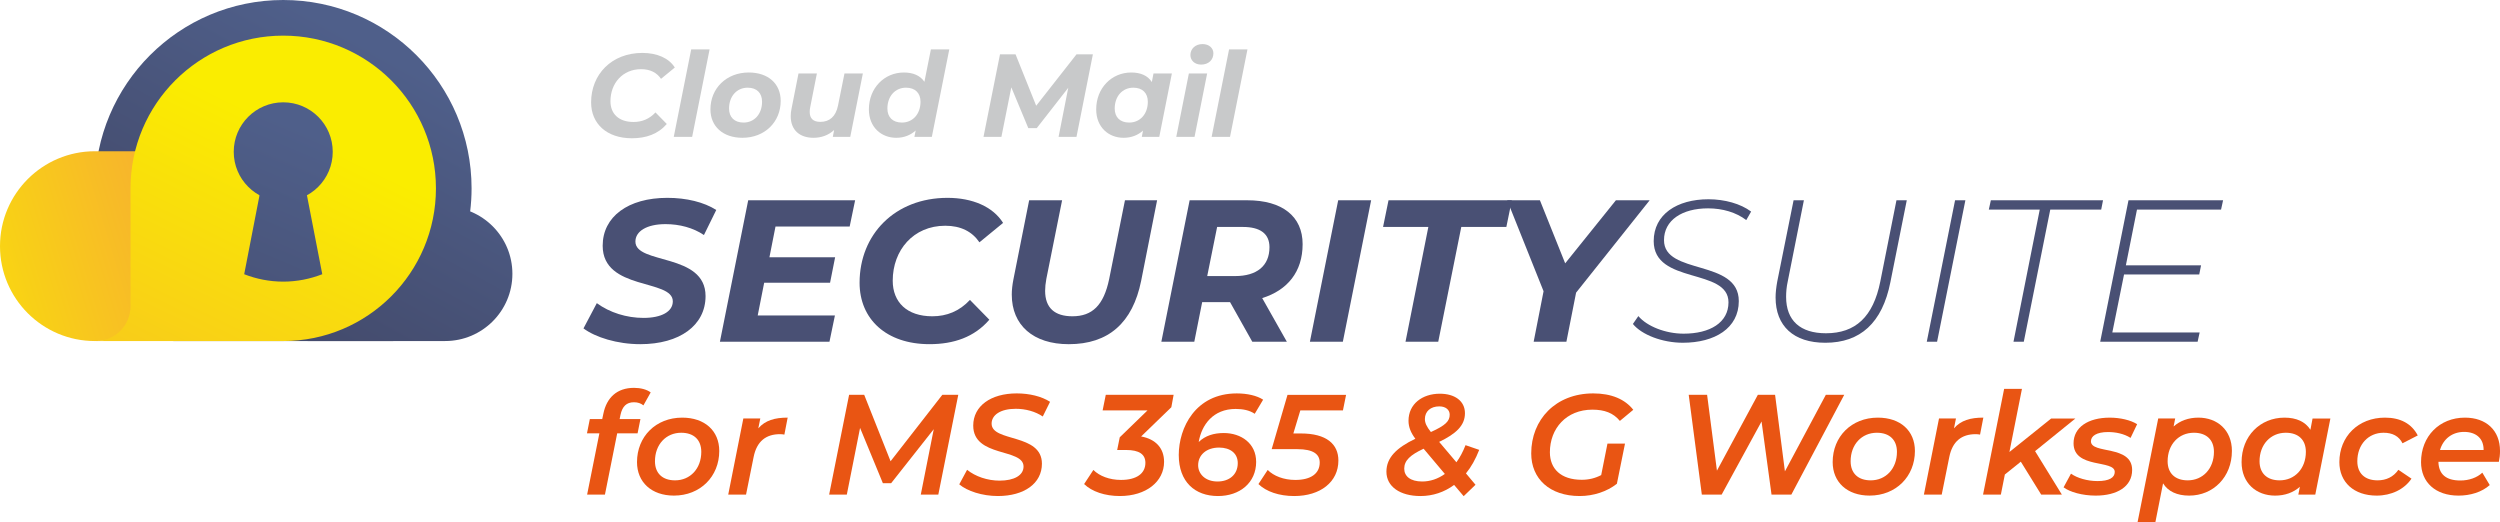 <?xml version="1.0" encoding="UTF-8"?><svg id="_レイヤー_2" xmlns="http://www.w3.org/2000/svg" xmlns:xlink="http://www.w3.org/1999/xlink" viewBox="0 0 2667.23 557.19"><defs><style>.cls-1{fill:url(#linear-gradient);}.cls-2{fill:#e95513;}.cls-3{fill:#c8c9ca;}.cls-4{fill:#495074;}.cls-5{fill:url(#linear-gradient-3);}.cls-6{fill:url(#linear-gradient-4);}.cls-7{fill:url(#linear-gradient-2);}.cls-8{fill:url(#linear-gradient-6);}.cls-9{fill:url(#linear-gradient-5);}</style><linearGradient id="linear-gradient" x1="387.79" y1="45.06" x2="233.19" y2="326.37" gradientUnits="userSpaceOnUse"><stop offset="0" stop-color="#4f5f8a"/><stop offset="1" stop-color="#434a6b"/></linearGradient><linearGradient id="linear-gradient-2" x1="535.15" y1="126.04" x2="380.54" y2="407.36" xlink:href="#linear-gradient"/><linearGradient id="linear-gradient-3" x1="-128.67" y1="332.32" x2="165.94" y2="242.99" gradientUnits="userSpaceOnUse"><stop offset="0" stop-color="#faed00"/><stop offset="1" stop-color="#f7b52c"/></linearGradient><linearGradient id="linear-gradient-4" x1="328.94" y1="145.71" x2="112.49" y2="592.5" xlink:href="#linear-gradient-3"/><linearGradient id="linear-gradient-5" x1="314.39" y1="133.19" x2="180.07" y2="449.98" xlink:href="#linear-gradient"/><linearGradient id="linear-gradient-6" x1="350.91" y1="148.68" x2="216.59" y2="465.48" xlink:href="#linear-gradient"/></defs><g id="_レイヤー_1-2"><path class="cls-4" d="m622.51,350.38l14.23-26.95c13.8,10.13,31.91,15.74,49.81,15.74,19.19,0,31.27-6.68,31.27-17.68,0-24.15-74.83-11.21-74.83-59.3,0-31.05,27.17-51.11,69-51.11,20.27,0,39.03,4.53,52.18,12.94l-13.15,26.74c-11.43-7.76-26.09-11.64-40.97-11.64-20.27,0-32.13,7.76-32.13,18.54-.22,24.8,74.83,11.86,74.83,58.22,0,31.27-27.6,51.32-69.65,51.32-24.58,0-47.87-7.33-60.59-16.82Z"/><path class="cls-4" d="m827.37,241.7l-6.47,32.78h70.08l-5.39,27.17h-70.3l-6.9,34.93h82.37l-5.82,28.03h-116.88l30.19-150.95h114.07l-5.82,28.03h-79.14Z"/><path class="cls-4" d="m917.08,301.65c0-51.54,37.74-90.57,93.8-90.57,26.74,0,48.52,9.49,59.3,26.74l-25.23,20.7c-7.76-11.43-19.84-17.68-36.44-17.68-34.07,0-56.07,26.09-56.07,58.65,0,22.86,15.09,37.95,42.27,37.95,15.31,0,28.9-5.39,40.11-17.47l20.7,21.13c-15.96,18.54-37.95,26.09-63.83,26.09-46.15,0-74.61-26.74-74.61-65.55Z"/><path class="cls-4" d="m1079.45,314.37c0-5.18.65-10.57,1.73-16.17l16.82-84.53h35.15l-16.82,83.88c-.86,4.74-1.29,8.84-1.29,12.72,0,18.33,10.35,27.17,29.11,27.17,21.13,0,33.42-11.64,39.25-39.89l16.82-83.88h34.29l-17.04,86.04c-9.06,44.64-34.72,67.5-77.2,67.5-37.95,0-60.81-20.27-60.81-52.83Z"/><path class="cls-4" d="m1346.63,318.04l26.31,46.58h-36.87l-23.72-42.26h-29.76l-8.41,42.26h-35.15l30.19-150.95h61.46c37.52,0,59.08,17.25,59.08,46.79s-16.17,49.17-43.13,57.57Zm7.76-54.34c0-14.66-10.35-21.56-28.25-21.56h-27.6l-10.57,52.4h29.76c23.07,0,36.66-10.78,36.66-30.84Z"/><path class="cls-4" d="m1427.71,213.67h35.15l-30.19,150.95h-35.15l30.19-150.95Z"/><path class="cls-4" d="m1523.88,242.14h-48.3l5.82-28.46h131.54l-5.82,28.46h-48.09l-24.58,122.48h-34.93l24.37-122.48Z"/><path class="cls-4" d="m1681.52,312.22l-10.35,52.4h-34.93l10.57-53.91-38.82-97.04h34.93l26.96,67.28,54.12-67.28h36.01l-78.49,98.55Z"/><path class="cls-4" d="m1742.12,345.64l5.82-8.41c9.27,11,29.11,18.76,48.3,18.76,28.25,0,47.87-11.86,47.87-33.42,0-37.09-79.79-18.76-79.79-65.34,0-28.46,24.8-44.64,58.44-44.64,17.25,0,34.29,4.74,45.5,13.15l-5.18,9.06c-10.78-8.19-25.23-12.51-40.75-12.51-27.82,0-47.01,12.72-47.01,33.85-.22,37.74,79.79,19.84,79.79,65.12,0,28.9-25.66,44.42-59.73,44.42-22,0-43.99-8.62-53.26-20.05Z"/><path class="cls-4" d="m1894.36,317.39c0-5.17.65-10.78,1.73-16.82l17.47-86.9h11l-17.25,86.69c-1.29,5.82-1.72,11.43-1.72,16.39,0,25.23,15.09,38.81,42.48,38.81,31.48,0,50.46-17.47,58.01-55.2l17.25-86.69h11l-17.47,87.33c-8.63,43.56-32.13,64.69-69.44,64.69-33.85,0-53.05-17.9-53.05-48.3Z"/><path class="cls-4" d="m2085.85,213.67h11l-30.19,150.95h-11l30.19-150.95Z"/><path class="cls-4" d="m2176.2,223.59h-54.34l2.16-9.92h119.68l-1.94,9.92h-54.34l-28.25,141.03h-11l28.03-141.03Z"/><path class="cls-4" d="m2279.93,223.59l-11.86,59.52h80.22l-1.94,9.7h-80.22l-12.51,61.89h93.16l-2.16,9.92h-103.94l30.19-150.95h100.92l-2.16,9.92h-89.71Z"/><path class="cls-3" d="m630.65,109.27c0-30.06,22.01-52.81,54.71-52.81,15.59,0,28.29,5.52,34.59,15.59l-14.72,12.06c-4.53-6.65-11.57-10.31-21.25-10.31-19.87,0-32.7,15.24-32.7,34.21,0,13.34,8.81,22.13,24.65,22.13,8.93,0,16.84-3.15,23.39-10.19l12.07,12.32c-9.31,10.81-22.14,15.24-37.23,15.24-26.91,0-43.51-15.59-43.51-38.25Z"/><path class="cls-3" d="m737.44,52.69h19.62l-18.61,93.32h-19.62l18.61-93.32Z"/><path class="cls-3" d="m757.96,116.69c0-22.51,17.09-39.35,40.87-39.35,20.74,0,34.08,11.94,34.08,30.29,0,22.51-16.97,39.38-40.87,39.38-20.63,0-34.08-12.09-34.08-30.32Zm55.08-8.17c0-9.18-5.54-14.97-15.34-14.97-11.57,0-19.87,9.06-19.87,22.27,0,9.18,5.66,14.94,15.46,14.94,11.45,0,19.75-9.03,19.75-22.25Z"/><path class="cls-3" d="m920.58,78.35l-13.45,67.66h-18.61l1.38-7.31c-6.04,5.67-13.84,8.32-22.01,8.32-14.46,0-24.28-8.05-24.28-23.02,0-2.52.25-5.29.89-8.17l7.41-37.48h19.62l-7.16,36.2c-.39,1.75-.5,3.39-.5,4.9,0,6.8,3.64,10.57,11.32,10.57,9.68,0,16.47-5.52,18.86-17.34l6.92-34.33h19.62Z"/><path class="cls-3" d="m1012.79,52.69l-18.62,93.32h-18.61l1.38-6.8c-5.41,4.9-12.33,7.81-20.75,7.81-15.73,0-29.18-11.08-29.18-30.32,0-22.75,16.47-39.35,37.35-39.35,9.82,0,17.48,3.27,21.89,9.92l6.92-34.57h19.62Zm-30.7,55.83c0-9.18-5.66-14.97-15.46-14.97-11.57,0-19.87,9.06-19.87,22.27,0,9.18,5.66,14.94,15.46,14.94,11.57,0,19.87-9.03,19.87-22.25Z"/><path class="cls-3" d="m1165.99,57.97l-17.49,88.03h-19.11l10.32-52.33-33.59,43.01h-9.04l-18.12-43.51-10.56,52.84h-19.11l17.6-88.03h16.6l22.01,54.83,43.01-54.83h17.49Z"/><path class="cls-3" d="m1250.27,78.35l-13.45,67.66h-18.62l1.26-6.68c-5.41,4.9-12.44,7.69-20.75,7.69-15.72,0-29.18-11.08-29.18-30.32,0-22.75,16.47-39.35,37.35-39.35,9.82,0,17.61,3.15,22.01,10.19l1.77-9.18h19.62Zm-25.66,30.17c0-9.18-5.66-14.97-15.46-14.97-11.57,0-19.87,9.06-19.87,22.27,0,9.18,5.66,14.94,15.46,14.94,11.57,0,19.87-9.03,19.87-22.25Z"/><path class="cls-3" d="m1268.4,78.35h19.5l-13.45,67.66h-19.5l13.45-67.66Zm1.63-19.63c0-6.53,5.15-11.7,12.95-11.7,6.92,0,11.58,4.28,11.58,9.83,0,7.16-5.29,12.06-13.08,12.06-6.92,0-11.45-4.51-11.45-10.19Z"/><path class="cls-3" d="m1311.29,52.69h19.62l-18.61,93.32h-19.62l18.61-93.32Z"/><path class="cls-1" d="m184.9,363.86h234.57c50.59-36.49,83.65-95.78,83.65-162.92C503.12,89.96,413.16,0,302.18,0S101.25,89.96,101.25,200.94c0,67.14,33.06,126.43,83.65,162.92Z"/><path class="cls-7" d="m474.95,220.39c-39.59,0-71.73,32.12-71.73,71.75,0,1.6.15,3.19.25,4.8h-75.2v66.91h146.67c39.62,0,71.74-32.14,71.74-71.71s-32.12-71.75-71.74-71.75Z"/><path class="cls-5" d="m151.6,174.84v-13.48h-50.36C45.34,161.36,0,206.68,0,262.61s45.34,101.25,101.25,101.25,101.26-45.34,101.26-101.25c0-37.57-20.52-70.29-50.9-87.76Z"/><path class="cls-6" d="m302.18,38.02c-89.98,0-162.92,72.94-162.92,162.92v125.76c0,20.51-16.65,37.16-37.15,37.16h200.07c89.98,0,162.92-72.94,162.92-162.92S392.16,38.02,302.18,38.02Z"/><path class="cls-9" d="m354.99,161.97c0,29.17-23.64,52.81-52.81,52.81s-52.81-23.64-52.81-52.81,23.64-52.81,52.81-52.81,52.81,23.64,52.81,52.81Z"/><path class="cls-8" d="m281.27,185.73l-20.74,106.83c12.92,5.05,26.94,7.91,41.65,7.91s28.74-2.87,41.65-7.91l-20.75-106.83h-41.82Z"/><path class="cls-2" d="m661.98,442.68l-.91,4.41h22.2l-3.04,15.21h-21.75l-13.08,65.39h-19.01l13.08-65.39h-13.23l3.04-15.21h13.23l1.22-5.78c3.5-17.03,14.45-27.52,32.69-27.52,7,0,13.53,1.67,17.79,4.87l-7.76,13.84c-2.58-2.13-5.93-3.35-10.04-3.35-8.06,0-12.47,4.41-14.45,13.53Z"/><path class="cls-2" d="m679.62,493.02c0-27.22,20.07-47.45,48.21-47.45,24.03,0,39.54,13.99,39.54,35.58,0,27.22-20.23,47.6-48.36,47.6-23.88,0-39.39-14.29-39.39-35.74Zm68.58-10.95c0-12.62-7.76-20.38-21.44-20.38-16.12,0-27.98,12.47-27.98,30.41,0,12.62,7.76,20.38,21.44,20.38,16.12,0,27.98-12.47,27.98-30.41Z"/><path class="cls-2" d="m840.35,445.57l-3.5,18.1c-1.67-.3-2.89-.46-4.71-.46-14.9,0-24.79,7.6-28.13,24.48l-8.06,39.99h-19.01l16.12-81.21h18.1l-2.13,10.49c7.45-8.52,17.64-11.41,31.33-11.41Z"/><path class="cls-2" d="m1022.37,421.24l-21.29,106.45h-18.7l13.84-69.8-45.47,57.63h-8.82l-24.33-59-14.14,71.17h-18.86l21.29-106.45h16.12l28.13,70.86,55.2-70.86h17.03Z"/><path class="cls-2" d="m1023.43,516.74l8.36-15.51c8.82,7.15,21.75,11.56,34.67,11.56,15.51,0,25.55-5.63,25.55-15.06,0-19.77-53.68-9.43-53.68-43.64,0-20.99,18.86-34.37,46.38-34.37,13.69,0,26.61,3.19,35.58,8.97l-7.76,15.66c-7.91-5.32-18.25-8.21-28.89-8.21-16.12,0-25.7,6.54-25.7,15.82,0,19.92,53.68,10.19,53.68,42.73,0,21.14-19.01,34.52-46.99,34.52-16.73,0-32.85-5.32-41.21-12.47Z"/><path class="cls-2" d="m1249.7,434.47l-32.24,31.17c15.66,2.89,24.48,12.62,24.48,27.07,0,21.14-19.16,36.5-47.14,36.5-15.97,0-29.81-4.71-38.17-12.77l9.88-15.05c6.39,6.39,17.03,10.64,29.5,10.64,16.58,0,26-6.84,26-18.25,0-9.12-6.69-13.69-20.53-13.69h-9.58l2.74-13.53,29.65-28.74h-47.9l3.35-16.58h72.38l-2.43,13.23Z"/><path class="cls-2" d="m1340.18,492.72c0,22.35-17.49,36.5-40.75,36.5-24.48,0-41.82-15.05-41.82-43.8s17.64-65.69,61.89-65.69c10.95,0,21.44,2.28,28.13,6.69l-8.97,15.05c-5.63-3.8-12.62-5.17-20.38-5.17-24.03,0-36.34,17.03-39.39,35.28,7-6.84,16.27-9.58,26.76-9.58,18.4,0,34.52,10.95,34.52,30.72Zm-19.62,1.37c0-10.49-8.06-16.58-19.92-16.58-13.53,0-22.35,7.91-22.35,18.86,0,8.97,7.3,17.34,20.68,17.34,12.47,0,21.59-7.3,21.59-19.62Z"/><path class="cls-2" d="m1387.32,437.82l-7.45,24.64h8.06c27.22,0,39.99,11.25,39.99,28.89,0,22.81-19.16,37.87-47.14,37.87-16.12,0-29.81-4.71-38.17-12.77l9.88-15.05c6.39,6.39,17.03,10.64,29.5,10.64,16.58,0,26-6.84,26-18.55,0-8.82-6.69-14.29-23.88-14.29h-27.37l16.88-57.94h62.5l-3.35,16.58h-45.47Z"/><path class="cls-2" d="m1564.01,505.03l10.19,12.17-12.62,12.17-10.19-12.01c-10.49,7.76-22.81,11.86-35.89,11.86-21.75,0-36.34-10.04-36.34-26,0-15.05,10.95-25.55,30.87-35.13-4.71-6.23-7.3-12.32-7.3-19.16,0-17.94,14.75-28.89,33.46-28.89,15.66,0,26.76,7.6,26.76,20.83s-9.73,22.05-27.52,30.57l18.4,21.75c3.8-5.17,7-11.25,9.73-18.25l14.6,5.02c-3.8,9.73-8.52,18.25-14.14,25.09Zm-22.51.61l-22.66-26.92c-14.29,6.69-20.68,12.62-20.68,21.29,0,8.06,6.54,13.69,19.16,13.69,8.52,0,16.73-2.74,24.18-8.06Zm-21.29-58.55c0,4.11,1.82,8.06,6.39,13.84,15.82-7.15,20.07-11.71,20.07-18.55,0-5.02-4.11-8.82-11.1-8.82-9.28,0-15.36,5.32-15.36,13.53Z"/><path class="cls-2" d="m1715.01,473.25h18.7l-8.67,42.88c-10.64,8.36-24.94,13.08-39.69,13.08-31.93,0-51.7-18.4-51.7-45.47,0-36.04,26-64.02,66.15-64.02,19.46,0,33.91,6.23,42.73,17.49l-14.29,11.86c-7-8.52-16.42-12.01-29.35-12.01-27.68,0-45.32,19.92-45.32,45.47,0,17.49,11.56,29.35,34.06,29.35,7.45,0,14.29-1.67,20.68-5.02l6.69-33.61Z"/><path class="cls-2" d="m1967.59,421.24l-56.42,106.45h-21.14l-10.64-78.01-42.58,78.01h-21.14l-13.99-106.45h19.62l10.49,80.9,43.64-80.9h18.4l10.49,81.66,43.64-81.66h19.62Z"/><path class="cls-2" d="m1955.26,493.02c0-27.22,20.07-47.45,48.21-47.45,24.03,0,39.54,13.99,39.54,35.58,0,27.22-20.22,47.6-48.36,47.6-23.88,0-39.39-14.29-39.39-35.74Zm68.58-10.95c0-12.62-7.76-20.38-21.44-20.38-16.12,0-27.98,12.47-27.98,30.41,0,12.62,7.76,20.38,21.44,20.38,16.12,0,27.98-12.47,27.98-30.41Z"/><path class="cls-2" d="m2116,445.57l-3.5,18.1c-1.67-.3-2.89-.46-4.71-.46-14.9,0-24.79,7.6-28.13,24.48l-8.06,39.99h-19.01l16.12-81.21h18.1l-2.13,10.49c7.45-8.52,17.64-11.41,31.33-11.41Z"/><path class="cls-2" d="m2171.2,481.31l28.59,46.38h-22.05l-21.75-35.13-17.03,13.69-4.26,21.44h-19.01l22.51-112.83h19.01l-13.38,67.37,44.56-35.74h25.85l-43.04,34.82Z"/><path class="cls-2" d="m2201.61,519.94l7.91-14.6c6.54,4.71,17.49,7.91,28.29,7.91,12.47,0,18.4-3.65,18.4-9.73,0-13.38-43.95-3.04-43.95-30.57,0-17.03,15.51-27.37,38.63-27.37,10.95,0,22.35,2.58,29.2,7l-7,14.6c-7.15-4.56-16.12-6.24-24.03-6.24-12.32,0-18.25,4.26-18.25,9.88,0,13.99,43.95,3.5,43.95,30.57,0,17.79-16.12,27.37-38.93,27.37-14.14,0-27.52-3.8-34.22-8.82Z"/><path class="cls-2" d="m2381.2,481.16c0,27.68-19.77,47.6-45.62,47.6-12.77,0-22.51-4.41-27.83-13.08l-8.21,41.51h-19.01l22.05-110.71h18.1l-1.67,8.52c6.84-6.08,15.81-9.43,26.46-9.43,19.92,0,35.74,13.08,35.74,35.58Zm-19.16.91c0-12.62-7.76-20.38-21.44-20.38-16.12,0-27.98,12.47-27.98,30.41,0,12.62,7.76,20.38,21.44,20.38,16.12,0,27.98-12.47,27.98-30.41Z"/><path class="cls-2" d="m2486.27,446.49l-16.12,81.21h-18.1l1.67-8.36c-6.84,6.08-15.81,9.43-26.46,9.43-19.92,0-35.74-13.23-35.74-35.74,0-27.68,19.77-47.45,45.77-47.45,12.62,0,22.2,4.26,27.68,12.93l2.28-12.01h19.01Zm-26.16,35.58c0-12.62-7.76-20.38-21.44-20.38-16.12,0-27.98,12.47-27.98,30.41,0,12.62,7.76,20.38,21.44,20.38,16.12,0,27.98-12.47,27.98-30.41Z"/><path class="cls-2" d="m2495.85,493.02c0-27.22,20.07-47.45,48.66-47.45,16.42,0,28.44,6.39,34.98,19.01l-16.27,8.36c-3.8-7.6-10.64-11.25-20.23-11.25-16.12,0-27.98,12.47-27.98,30.41,0,12.62,7.76,20.38,21.59,20.38,8.97,0,16.88-3.5,22.2-11.25l13.99,9.43c-7.6,11.4-21.59,18.1-37.1,18.1-24.33,0-39.84-14.29-39.84-35.74Z"/><path class="cls-2" d="m2666.01,492.72h-64.48c.3,12.93,7.76,19.92,23.42,19.92,9.28,0,17.79-3.04,23.42-8.36l7.91,13.23c-8.52,7.6-20.83,11.25-33.3,11.25-24.48,0-39.99-14.14-39.99-35.74,0-27.52,19.62-47.45,46.84-47.45,22.51,0,37.41,13.38,37.41,35.58,0,4.11-.46,8.06-1.22,11.56Zm-62.8-12.62h46.53c.15-12.47-8.21-19.31-20.83-19.31s-22.2,7.45-25.7,19.31Z"/></g></svg>